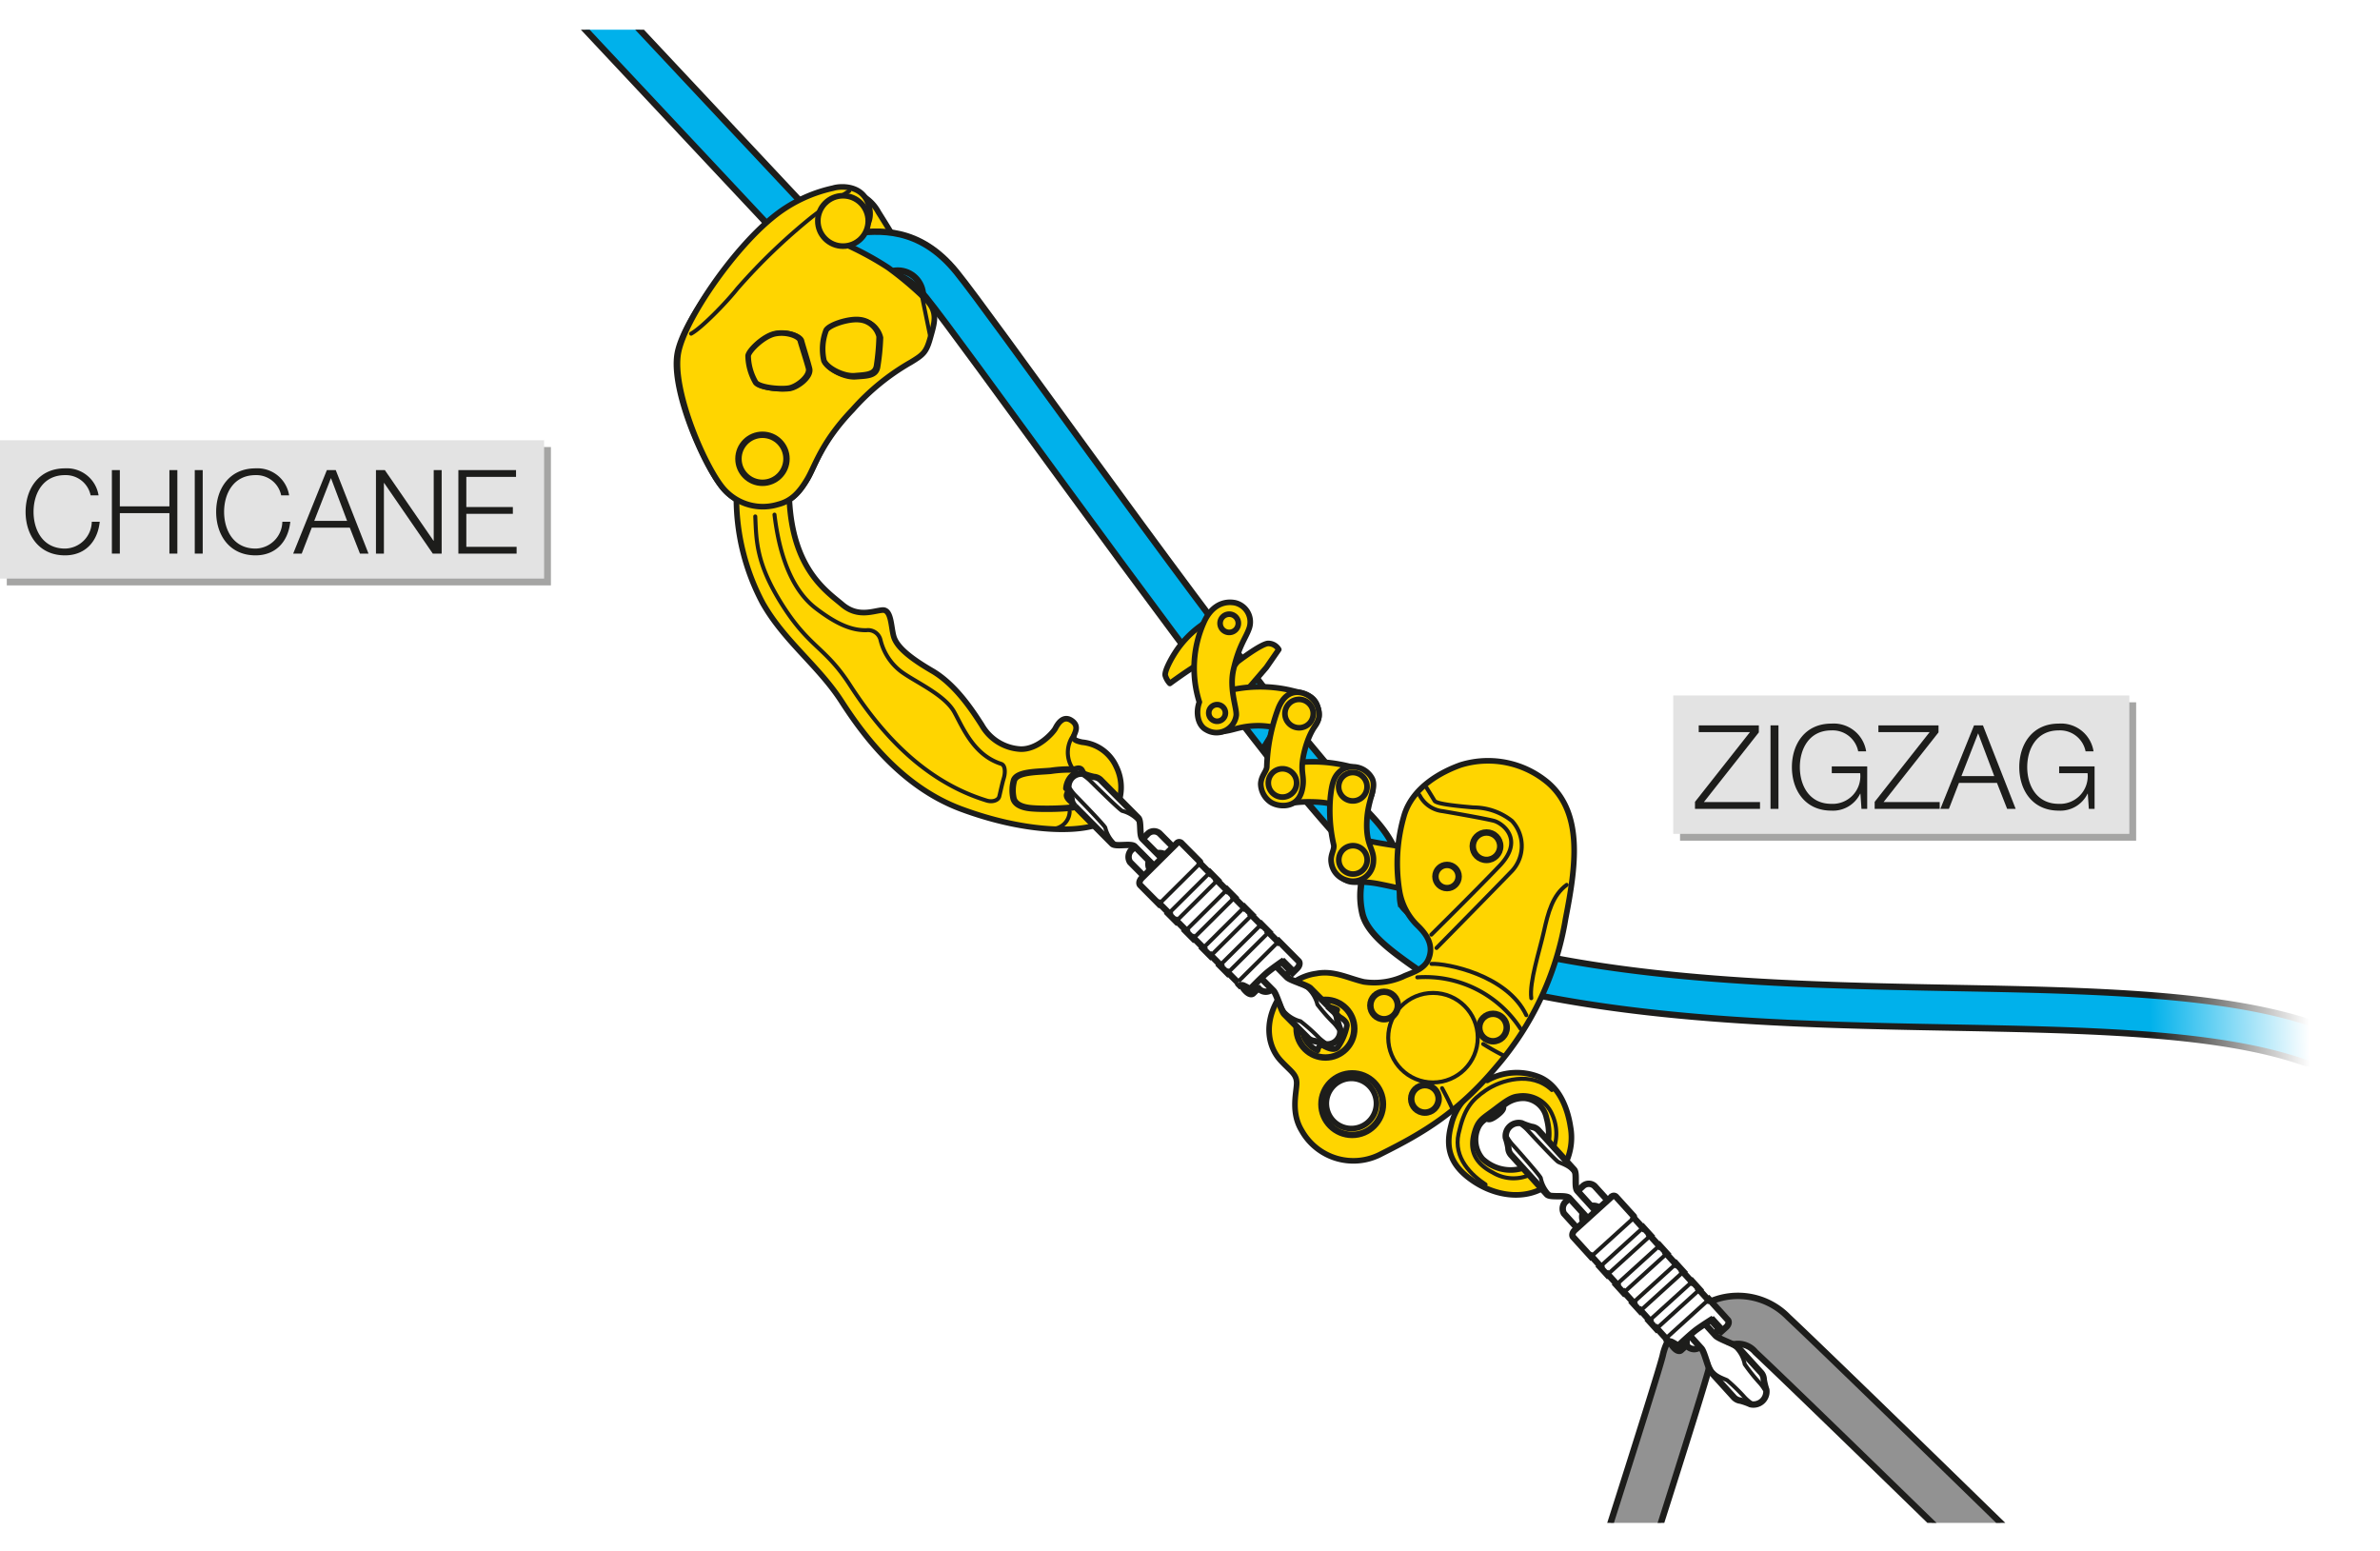 <svg xmlns="http://www.w3.org/2000/svg" xmlns:xlink="http://www.w3.org/1999/xlink" viewBox="0 0 297.525 193.849"><defs><clipPath id="clip-path"><rect x="69.332" y="3.715" width="228.193" height="186.64" fill="none"/></clipPath><linearGradient id="linear-gradient" x1="-989.63" y1="1426.285" x2="-989.63" y2="1400.939" gradientTransform="translate(-1132.064 -857.785) rotate(-90)" gradientUnits="userSpaceOnUse"><stop offset="0.215" stop-color="#fff"/><stop offset="0.594" stop-color="#fff" stop-opacity="0.524"/><stop offset="1" stop-color="#fff" stop-opacity="0"/></linearGradient></defs><title>ZIGZAG-20-DdRT-et-SRT-4</title><g style="isolation:isolate"><g id="Calque_2" data-name="Calque 2"><g id="Calque_1-2" data-name="Calque 1"><rect width="297.525" height="193.849" fill="#fff"/><g clip-path="url(#clip-path)"><path d="M242.675,191.482c-8.039-7.83-19.537-19.005-23.235-22.476a2.807,2.807,0,0,0-2.981-.907,4.583,4.583,0,0,0-2.723,2.545c-.275,1.291-3.176,10.527-6.504,20.977l-6.282-.049c3.691-11.572,6.661-21.01,6.919-22.179.636-2.986,3.562-6.003,6.796-7.02a8.769,8.769,0,0,1,8.882,2.258c4.498,4.222,20.367,19.676,27.769,26.894Z" fill="#929292" stroke="#1d1d1b" stroke-miterlimit="10" stroke-width="0.8"/><path d="M291.102,131.285a2.477,2.477,0,0,1-3.142,1.492c-10.654-3.711-26.792-4.013-43.878-4.332-19.349-.361-41.281-.771-60.626-6.109a2.477,2.477,0,0,1,1.318-4.776c18.744,5.172,40.344,5.576,59.401,5.931,17.492.327,34.014.635,45.415,4.607a2.477,2.477,0,0,1,1.524,3.154Z" fill="#00b1eb" stroke="#1d1d1b" stroke-miterlimit="10" stroke-width="0.8"/><path d="M115.405,36.127c-.987-2.087-3.683-6.582-5.594-9.612a5.153,5.153,0,0,0-5.741-2.571,17.869,17.869,0,0,0-7.623,3.818c-4.882,4.087-10.995,12.257-11.769,16.374-.89,4.735,3.669,14.806,5.974,17.178a6.512,6.512,0,0,0,6.665,1.715c1.683-.445,2.645-1.507,3.627-3.196s1.699-4.611,5.575-8.742A28.606,28.606,0,0,1,113.748,45.079c1.545-.968,1.674-1.463,2.173-3.334A8.008,8.008,0,0,0,115.405,36.127Z" fill="#ffd500" stroke="#1d1d1b" stroke-linecap="round" stroke-linejoin="round" stroke-width="0.701"/><path d="M106.483,29.171c-1.08.12-2.423.269-2.692-.018L78.627,2.299l-6.778.011,28.324,30.225c1.965,2.102,4.564,1.814,6.856,1.56,2.943-.327,5.722-.634,8.705,3.044,4.649,5.732,28.663,39.575,43.412,58.286.705-1.827,1.265-3.704,1.933-5.544-14.583-18.488-37.049-50.377-41.496-55.863C114.895,28.239,109.832,28.8,106.483,29.171Z" fill="#00b1eb" stroke="#1d1d1b" stroke-miterlimit="10" stroke-width="0.8"/><path d="M157.885,93.684q.48.577.959,1.155c3.294,3.965,6.701,8.065,9.076,10.606,2.406,2.574,2.321,3.758,2.204,5.399a9.781,9.781,0,0,0,.213,3.448c.711,2.594,3.795,4.747,7.366,7.241a42.416,42.416,0,0,1,4.884,3.742c.635-1.643,1.267-3.287,1.867-4.943-1.206-.969-2.574-1.925-3.915-2.862-1.897-1.323-5.072-3.54-5.424-4.486a5.301,5.301,0,0,1-.05-1.786c.187-2.625.06-5.3-3.526-9.136-2.276-2.435-5.636-6.478-8.885-10.389q-1.018-1.225-2.002-2.407C159.688,90.713,158.76,92.185,157.885,93.684Z" fill="#00b1eb" stroke="#1d1d1b" stroke-miterlimit="10" stroke-width="0.8"/><path d="M192.452,134.632a7.549,7.549,0,0,0-6.531.412l-1.171-1.196-1.927,1.333,1.094,1.433a7.412,7.412,0,0,0-2.517,4.046c-.748,2.814-.132,5.058,2.887,7.044s6.839,2.321,9.46.232a7.471,7.471,0,0,0,2.575-7.112C196.022,138.837,195.051,135.743,192.452,134.632Zm.875,5.106c.335,1.244.835,4.096-1.65,5.643a5.107,5.107,0,0,1-6.354-.544,3.666,3.666,0,0,1-.441-4.077,2.535,2.535,0,0,1,1.01-.96s.173.513,1.404-.481c.967-.78.575-1.025.575-1.025a3.72,3.72,0,0,1,2.723-1.01A3.033,3.033,0,0,1,193.326,139.739Z" fill="#ffd500" stroke="#1d1d1b" stroke-linecap="round" stroke-linejoin="round" stroke-width="0.701"/><path d="M185.709,148.052c-1.723-1.14-4.056-3.288-3.371-6.35s1.577-4.177,3.413-5.428,5.688-2.464,8.247-.026" fill="none" stroke="#1d1d1b" stroke-linecap="round" stroke-linejoin="round" stroke-width="0.5"/><path d="M186.587,146.549a5.04,5.04,0,0,0,6.121-.682,5.664,5.664,0,0,0,1.348-6.517,3.96,3.96,0,0,0-4.303-2.414c-.792.075-1.444.495-2.941,1.64s-2.114,1.319-2.577,2.988S183.916,145.169,186.587,146.549Z" fill="none" stroke="#1d1d1b" stroke-linecap="round" stroke-linejoin="round" stroke-width="0.5"/><path d="M185.891,139.801c.404-.28,1.979-1.506,1.979-1.506" fill="none" stroke="#1d1d1b" stroke-linecap="round" stroke-linejoin="round" stroke-width="0.8"/><path d="M185.901,134.839a12.429,12.429,0,0,1,1.39-2.133" fill="none" stroke="#1d1d1b" stroke-linecap="round" stroke-linejoin="round" stroke-width="0.8"/><path d="M154.689,82.73s2.963-2.282,3.852-2.304a1.535,1.535,0,0,1,1.32.76l-1.549,2.236-3.478,4.053-3.226-.97Z" fill="#ffd500" stroke="#1d1d1b" stroke-linecap="round" stroke-linejoin="round" stroke-width="0.701"/><path d="M164.74,88.422c-.407-1.559-1.746-1.737-3.413-2.145a17.004,17.004,0,0,0-8.336.189c-1.334.361-2.821,1.056-3.06,2.598a2.218,2.218,0,0,0,2.518,2.413c1.741-.117,2.377-.707,4.648-.763,2.268-.055,4.479.874,5.333.962A2.414,2.414,0,0,0,164.74,88.422Z" fill="#ffd500" stroke="#1d1d1b" stroke-linecap="round" stroke-linejoin="round" stroke-width="0.701"/><path d="M169.666,96.068a3.062,3.062,0,0,1,1.865,1.815,2.54,2.54,0,0,1-2.814,3.142c-2.024-.064-1.501-.724-4.655-.793-3.158-.077-3.431.654-4.733.107a2.378,2.378,0,0,1-1.312-3.103c.334-1.136,1.276-1.45,2.508-1.696a20.143,20.143,0,0,1,4.672-.291A18.902,18.902,0,0,1,169.666,96.068Z" fill="#ffd500" stroke="#1d1d1b" stroke-linecap="round" stroke-linejoin="round" stroke-width="0.701"/><path d="M180.863,107.126c.866.301,2.699,1.767,2.837,3.023.137,1.255-2.991,1.721-5.201,1.553-1.578-.111-2.96-.589-6.089-1.206-2.745-.541-3.19.119-4.39-.593a2.878,2.878,0,0,1-.745-3.921,3.708,3.708,0,0,1,3.527-.923C174.256,105.815,177.282,105.883,180.863,107.126Z" fill="#ffd500" stroke="#1d1d1b" stroke-linecap="round" stroke-linejoin="round" stroke-width="0.701"/><path d="M146.245,85.427s2.268-1.667,3.697-2.488c1.427-.827,4.342-2.497,4.734-2.728.687-.405,2.16-2.223.924-3.788a2.426,2.426,0,0,0-3.415-.317c-.767.585-1.459,1.684-2.096,2.11a12.431,12.431,0,0,0-2.523,2.428c-.864,1.073-2.056,3.222-1.89,3.807A2.495,2.495,0,0,0,146.245,85.427Z" fill="#ffd500" stroke="#1d1d1b" stroke-linecap="round" stroke-linejoin="round" stroke-width="0.701"/><path d="M150.758,91.198c-.999-.534-1.319-2.097-.825-3.441a14.066,14.066,0,0,1,.523-9.868c.793-1.887,2.233-2.856,3.924-2.544a2.451,2.451,0,0,1,1.801,3.131c-.427,1.294-1.275,2.114-1.984,5.22-.557,2.44.42,4.764.349,5.713A2.492,2.492,0,0,1,150.758,91.198Z" fill="#ffd500" stroke="#1d1d1b" stroke-linecap="round" stroke-linejoin="round" stroke-width="0.701"/><path d="M157.608,97.961a2.833,2.833,0,0,0,1.214,2.288c.89.618,3.387.952,3.95-1.496.454-1.973-.448-2.089.372-5.135.833-3.05,1.9-3.11,1.742-4.522a2.808,2.808,0,0,0-2.666-2.57c-1.191-.002-1.908.795-2.394,1.953a22.582,22.582,0,0,0-1.463,7.403C158.286,96.481,157.669,96.973,157.608,97.961Z" fill="#ffd500" stroke="#1d1d1b" stroke-linecap="round" stroke-linejoin="round" stroke-width="0.701"/><path d="M166.431,107.856a2.63,2.63,0,0,0,1.955,2.178,2.553,2.553,0,0,0,3.306-2.384c.114-1.58-.964-1.929-.821-5.015.125-2.794,1.221-3.993.687-5.278a2.749,2.749,0,0,0-3.709-1.201c-1.088.734-1.327,1.689-1.524,3.36a19.043,19.043,0,0,0,.395,6.059C166.869,106.228,166.251,106.822,166.431,107.856Z" fill="#ffd500" stroke="#1d1d1b" stroke-linecap="round" stroke-linejoin="round" stroke-width="0.701"/><path d="M169.63,96.641a1.774,1.774,0,1,1-2.207,1.183A1.764,1.764,0,0,1,169.63,96.641Z" fill="#ffd500" stroke="#1d1d1b" stroke-linecap="round" stroke-linejoin="round" stroke-width="0.701"/><path d="M169.546,105.754a1.773,1.773,0,1,1-2.135,1.318A1.775,1.775,0,0,1,169.546,105.754Z" fill="#ffd500" stroke="#1d1d1b" stroke-linecap="round" stroke-linejoin="round" stroke-width="0.701"/><path d="M160.27,96.096a1.769,1.769,0,1,1-1.715,1.823A1.763,1.763,0,0,1,160.27,96.096Z" fill="#ffd500" stroke="#1d1d1b" stroke-linecap="round" stroke-linejoin="round" stroke-width="0.701"/><path d="M163.519,87.825a1.77,1.77,0,1,1-2.492.258A1.755,1.755,0,0,1,163.519,87.825Z" fill="#ffd500" stroke="#1d1d1b" stroke-linecap="round" stroke-linejoin="round" stroke-width="0.701"/><path d="M154.229,76.917a1.141,1.141,0,1,1-1.56.434A1.143,1.143,0,0,1,154.229,76.917Z" fill="#ffd500" stroke="#1d1d1b" stroke-linecap="round" stroke-linejoin="round" stroke-width="0.701"/><path d="M152.812,88.314a1.04,1.04,0,1,1-1.463.14A1.036,1.036,0,0,1,152.812,88.314Z" fill="#ffd500" stroke="#1d1d1b" stroke-linecap="round" stroke-linejoin="round" stroke-width="0.701"/><path d="M182.583,95.619c-2.357.844-5.901,2.704-7.014,6.18a21.339,21.339,0,0,0-.599,9.675,7.8,7.8,0,0,0,2.165,4.14c.824.798,2.342,2.343,1.378,4.4-.597,1.275-2.344,1.655-3.149,2.073a8.96,8.96,0,0,1-4.875.641c-2.011-.469-3.759-1.462-5.937-1.04a6.54,6.54,0,0,0-4.79,3.225c-1.791,3.074-1.226,5.954.337,7.651,1.294,1.404,2.064,1.713,1.994,2.969s-.696,3.594.632,5.781a7.41,7.41,0,0,0,10.012,2.879c5.073-2.533,9.488-5.099,14.296-10.824a37.672,37.672,0,0,0,8.677-18.515c1.248-6.393,2.281-13.079-2.142-16.977A11.619,11.619,0,0,0,182.583,95.619Zm-11.232,44.311a3.134,3.134,0,1,1-.411-4.413A3.134,3.134,0,0,1,171.351,139.931Zm-3.894-12.816c.415.219.914.601.924,1.08a6.993,6.993,0,0,1-1.108,2.659c-.503.681-1.689-.083-1.973-.194-.406-.158-.592.638-.592.638a3.33,3.33,0,0,1-1.726-1.778,3.153,3.153,0,0,1,1.384-3.371,3.057,3.057,0,0,1,2.802.065C166.952,126.664,167.042,126.896,167.457,127.114Z" fill="#ffd500" stroke="#1d1d1b" stroke-linecap="round" stroke-linejoin="round" stroke-width="0.701"/><path d="M177.177,122.164a14.189,14.189,0,0,1,12.908,6.431" fill="none" stroke="#1d1d1b" stroke-linecap="round" stroke-linejoin="round" stroke-width="0.5"/><path d="M178.95,120.479c1.892-.088,9.455,1.372,11.854,6.412" fill="none" stroke="#1d1d1b" stroke-linecap="round" stroke-linejoin="round" stroke-width="0.5"/><path d="M179.584,118.49c2.325-2.351,7.559-7.691,9.453-9.651a4.606,4.606,0,0,0-.024-6.226,7.782,7.782,0,0,0-4.806-1.687c-1.798-.154-4.629-.417-4.873-.833s-1-1.632-1-1.632" fill="none" stroke="#1d1d1b" stroke-linecap="round" stroke-linejoin="round" stroke-width="0.5"/><path d="M177.456,99.39a3.713,3.713,0,0,0,2.935,2.008c2.199.38,5.321.938,6.339,1.194s3.927,2.295.729,5.634-8.527,8.6-8.527,8.6" fill="none" stroke="#1d1d1b" stroke-linecap="round" stroke-linejoin="round" stroke-width="0.5"/><path d="M191.426,124.77c-.263-2.016,1.037-5.916,1.57-8.308s1.087-4.56,2.856-5.858" fill="none" stroke="#1d1d1b" stroke-linecap="round" stroke-linejoin="round" stroke-width="0.5"/><circle cx="169.038" cy="138.012" r="3.847" fill="none" stroke="#1d1d1b" stroke-linecap="round" stroke-linejoin="round" stroke-width="0.8"/><circle cx="165.695" cy="128.577" r="3.607" fill="none" stroke="#1d1d1b" stroke-linecap="round" stroke-linejoin="round" stroke-width="0.8"/><circle cx="173.025" cy="125.682" r="1.717" fill="none" stroke="#1d1d1b" stroke-linecap="round" stroke-linejoin="round" stroke-width="0.8"/><circle cx="178.131" cy="137.355" r="1.717" fill="none" stroke="#1d1d1b" stroke-linecap="round" stroke-linejoin="round" stroke-width="0.8"/><circle cx="186.64" cy="128.436" r="1.717" fill="none" stroke="#1d1d1b" stroke-linecap="round" stroke-linejoin="round" stroke-width="0.8"/><circle cx="185.828" cy="105.772" r="1.717" fill="none" stroke="#1d1d1b" stroke-linecap="round" stroke-linejoin="round" stroke-width="0.8"/><circle cx="180.895" cy="109.56" r="1.451" fill="none" stroke="#1d1d1b" stroke-linecap="round" stroke-linejoin="round" stroke-width="0.8"/><circle cx="179.138" cy="129.706" r="5.596" fill="none" stroke="#1d1d1b" stroke-linecap="round" stroke-linejoin="round" stroke-width="0.5"/><path d="M181.632,138.767a29.655,29.655,0,0,0-1.356-2.747" fill="none" stroke="#1d1d1b" stroke-linecap="round" stroke-linejoin="round" stroke-width="0.5"/><path d="M188.126,132.018a30.654,30.654,0,0,1-2.709-1.521" fill="none" stroke="#1d1d1b" stroke-linecap="round" stroke-linejoin="round" stroke-width="0.5"/><path d="M201.601,150.737s-1.725-1.9-2.248-2.478a1.082,1.082,0,0,0-1.487.014c-.217.197-1.701,1.543-2.201,1.997a1.232,1.232,0,0,0-.152,1.419c.12.135,1.897,2.092,1.897,2.092l.372-.028s8.635,9.518,11.893,13.108c-.173.163-.445.422-.627.589-.285.259-.259.502.194,1.002.455.5.777.44.907.32.092-.082.471-.427.692-.626a1.158,1.158,0,0,0,1.923-.052s.605-.485,1.54-1.334c.935-.847.605-.938.605-.938l-1.172-1.292Zm-1.486,2.399a1.39,1.39,0,1,1,.095-1.965A1.392,1.392,0,0,1,200.115,153.136Z" fill="#fff" stroke="#1d1d1b" stroke-miterlimit="10" stroke-width="0.8"/><line x1="210.839" y1="168.146" x2="209.674" y2="166.862" fill="none" stroke="#1d1d1b" stroke-miterlimit="10" stroke-width="0.5"/><path d="M212.682,164.98s1.354,1.492,1.773,1.954c.419.461,2.479,1.09,2.884,1.537.406.446,2.416,2.663,2.75,3.031a1.341,1.341,0,0,1,.396.933,7.868,7.868,0,0,0,.321,1.281,1.625,1.625,0,0,1-1.985,1.801,7.666,7.666,0,0,0-1.244-.442,1.346,1.346,0,0,1-.889-.487c-.334-.367-2.345-2.583-2.75-3.03-.405-.446-.832-2.556-1.251-3.018-.419-.461-1.773-1.954-1.773-1.954Z" fill="#fff" stroke="#1d1d1b" stroke-miterlimit="10" stroke-width="0.8"/><path d="M218.9,175.357a5.802,5.802,0,0,1-.775-.67,22.492,22.492,0,0,0-2.219-2.166c-.373-.195-1.492-.499-1.968-1.303a2.93,2.93,0,0,1-.488-1.156" fill="none" stroke="#1d1d1b" stroke-miterlimit="10" stroke-width="0.5"/><path d="M220.641,173.779a6.005,6.005,0,0,0-.592-.837,22.314,22.314,0,0,1-1.94-2.419,4.143,4.143,0,0,0-1.105-2.085,2.94,2.94,0,0,0-1.105-.598" fill="none" stroke="#1d1d1b" stroke-miterlimit="10" stroke-width="0.5"/><path d="M198.73,152.558s-2.119-2.336-2.539-2.798c-.418-.461-2.407-.022-2.812-.469-.405-.446-4.083-4.5-4.417-4.869a1.343,1.343,0,0,1-.397-.931,7.619,7.619,0,0,0-.318-1.282,1.623,1.623,0,0,1,1.984-1.8,7.782,7.782,0,0,0,1.244.442,1.341,1.341,0,0,1,.889.485c.334.369,4.013,4.423,4.417,4.869.405.446-.01,2.187.41,2.648s2.539,2.799,2.539,2.799Z" fill="#fff" stroke="#1d1d1b" stroke-miterlimit="10" stroke-width="0.8"/><path d="M190.15,140.566a6.015,6.015,0,0,1,.777.669c.237.263,3.513,3.811,3.887,4.006.371.194,1.489.499,1.965,1.302" fill="none" stroke="#1d1d1b" stroke-miterlimit="10" stroke-width="0.5"/><path d="M188.412,142.144a5.834,5.834,0,0,0,.591.838c.239.261,3.452,3.866,3.61,4.258a4.13,4.13,0,0,0,1.105,2.083" fill="none" stroke="#1d1d1b" stroke-miterlimit="10" stroke-width="0.5"/><path d="M196.657,154.623c.168.184,2.215,2.442,2.215,2.442l.065-.053,1.147,1.266-.072.066.909,1.001.072-.065,1.13,1.244-.073.067.909,1.001.074-.067,1.157,1.276-.073.067.909,1.001.073-.066,1.115,1.229-.073.066.909,1.002.072-.067,1.196,1.318a.133.133,0,0,0,.012.135c.022.024.098.108.209.232a.546.546,0,0,1,.483.036,5.443,5.443,0,0,1,.762.468s1.623-1.549,2.396-2.098c.772-.551,1.703-1.135,1.703-1.135l1.287,1.451c.324-.293.552-.5.62-.562.327-.297.386-.687.219-.872-.168-.184-2.366-2.607-2.366-2.607l-.094.08-1.134-1.249.053-.049L211.56,160.181l-.053.049-1.116-1.229.054-.048-.909-1.002-.053.049-1.158-1.276.054-.048-.909-1.003-.053.049-1.13-1.245.054-.048-.909-1.002-.053.049-1.143-1.26c.032-.074.042-.14.005-.179-.13-.143-1.969-2.169-2.183-2.406a.392.392,0,0,0-.607-.028c-.165.149-4.246,3.852-4.575,4.15C196.548,154.051,196.49,154.439,196.657,154.623Z" fill="#fff" stroke="#1d1d1b" stroke-miterlimit="10" stroke-width="0.8"/><line x1="208.362" y1="167.195" x2="213.41" y2="162.617" fill="none" stroke="#1d1d1b" stroke-miterlimit="10" stroke-width="0.5"/><line x1="199.055" y1="156.936" x2="204.102" y2="152.357" fill="none" stroke="#1d1d1b" stroke-miterlimit="10" stroke-width="0.5"/><line x1="206.14" y1="165.1" x2="211.56" y2="160.181" fill="none" stroke="#1d1d1b" stroke-miterlimit="10" stroke-width="0.5"/><line x1="212.469" y1="161.184" x2="207.049" y2="166.102" fill="none" stroke="#1d1d1b" stroke-miterlimit="10" stroke-width="0.5"/><line x1="204.116" y1="162.869" x2="209.536" y2="157.951" fill="none" stroke="#1d1d1b" stroke-miterlimit="10" stroke-width="0.5"/><line x1="210.445" y1="158.953" x2="205.025" y2="163.87" fill="none" stroke="#1d1d1b" stroke-miterlimit="10" stroke-width="0.5"/><line x1="202.049" y1="160.592" x2="207.47" y2="155.673" fill="none" stroke="#1d1d1b" stroke-miterlimit="10" stroke-width="0.5"/><line x1="208.379" y1="156.675" x2="202.958" y2="161.593" fill="none" stroke="#1d1d1b" stroke-miterlimit="10" stroke-width="0.5"/><line x1="200.012" y1="158.344" x2="205.431" y2="153.426" fill="none" stroke="#1d1d1b" stroke-miterlimit="10" stroke-width="0.5"/><line x1="206.34" y1="154.428" x2="200.92" y2="159.346" fill="none" stroke="#1d1d1b" stroke-miterlimit="10" stroke-width="0.5"/><polyline points="213.884 164.992 214.194 164.822 215.398 166.149" fill="none" stroke="#1d1d1b" stroke-miterlimit="10" stroke-width="0.5"/><path d="M139.535,95.812a5.212,5.212,0,0,0-4.254-3.038c-1.091-.227-1.113-.459-1.016-.841s.709-1.218-.342-1.892-1.732.498-1.995,1.004-2.189,2.688-4.39,2.589a5.943,5.943,0,0,1-4.803-3.001c-1.106-1.715-3.247-5.063-6.213-6.788s-4.479-3.081-4.814-4.347-.281-3.339-1.41-3.241-3.059.96-4.999-.685-6.259-4.421-6.631-13.302c-.117-2.786.703-4.37.031-6.332a3.094,3.094,0,0,0-3.043-2.206,3.227,3.227,0,0,0-3.157,1.538c-.949,1.826-.524,4.841-.441,7.069A27.972,27.972,0,0,0,95.336,75.362c2.707,4.789,6.986,7.842,9.861,12.298,2.619,4.06,7.395,10.664,15.001,13.479s13.903,2.928,16.79,1.995S140.938,98.635,139.535,95.812Zm-2.376,2.905a2.475,2.475,0,0,1-2.811,2.108.567.567,0,0,0-.298-.5c-.312-.165-.819-.672-.702-1.013s.225-.556-.098-.76a2.605,2.605,0,0,1,.586-1.457c.512-.487.674-.654.366-.882,0,0,.789-.457,1.072.068s.369.77.713.741S137.32,97.372,137.159,98.717Z" fill="#ffd500" stroke="#1d1d1b" stroke-linecap="round" stroke-linejoin="round" stroke-width="0.701"/><path d="M134.28,96.193a15.52,15.52,0,0,0-2.954.162c-1.718.145-4.108.095-4.554,1.143a4.634,4.634,0,0,0-.065,2.332c.107.344.45.997,2.027,1.179s5.39.062,5.614-.183" fill="none" stroke="#1d1d1b" stroke-linecap="round" stroke-linejoin="round" stroke-width="0.8"/><path d="M134.398,91.637a3.668,3.668,0,0,0-.407,4.265" fill="none" stroke="#1d1d1b" stroke-linecap="round" stroke-linejoin="round" stroke-width="0.5"/><path d="M133.718,101.476a2.239,2.239,0,0,1-2.271,2.136" fill="none" stroke="#1d1d1b" stroke-linecap="round" stroke-linejoin="round" stroke-width="0.5"/><path d="M96.819,64.327c.347,2.864,1.333,8.76,5.146,11.692,2.86,2.199,4.71,2.779,6.351,2.753a1.607,1.607,0,0,1,1.765,1.247,7.021,7.021,0,0,0,2.562,3.916c1.74,1.296,5.432,2.875,6.651,5.068,1.057,1.901,2.41,5.376,5.854,6.472.582.185.517,1.221.332,1.803s-.441,1.814-.56,2.281-.827.735-1.562.51c-8.756-2.677-14.095-9.807-17.143-14.502s-4.991-4.59-8.355-9.858-3.307-8.156-3.445-11.157" fill="none" stroke="#1d1d1b" stroke-linecap="round" stroke-linejoin="round" stroke-width="0.5"/><path d="M114.968,43.384c-.192-.989-.844-3.451-.844-3.451" fill="none" stroke="#1d1d1b" stroke-linecap="round" stroke-linejoin="round" stroke-width="0.8"/><path d="M109.439,38.469a2.313,2.313,0,0,0-2.731-1.149c-1.572.347-18.01,3.725-18.982,3.983s-2.937,1.368-3.048,2.835" fill="none" stroke="#1d1d1b" stroke-linecap="round" stroke-linejoin="round" stroke-width="0.5"/><circle cx="112.23" cy="36.967" r="3.15" fill="none" stroke="#1d1d1b" stroke-linecap="round" stroke-linejoin="round" stroke-width="0.8"/><path d="M105.162,30.311a1.571,1.571,0,0,1-.845-2.195c.687-1.443,2.344-.576,3.163-.215s.917.279.917.279a3.045,3.045,0,0,0,.292-2.158c-.577-3.013-3.679-2.785-4.537-2.505a17.869,17.869,0,0,0-7.663,3.738C91.564,31.29,85.635,39.916,84.818,44.026c-.94,4.725,3.513,14.844,5.792,17.24a6.512,6.512,0,0,0,6.647,1.785c1.688-.428,2.66-1.479,3.66-3.157s1.748-4.593,5.667-8.683a28.606,28.606,0,0,1,7.292-5.936c1.555-.952,1.919-1.229,2.437-3.095s.951-3.09-.422-4.601a42.144,42.144,0,0,0-4.892-4.15A39.288,39.288,0,0,0,105.162,30.311ZM98.784,48.54c-1.004.193-3.67-.061-4.211-.729a6.872,6.872,0,0,1-.914-3.361c.085-.641,1.967-2.481,3.458-2.734,1.485-.252,2.943.369,3.076.893s.751,2.473,1.001,3.463S99.788,48.347,98.784,48.54Zm11.281-6.327a28.445,28.445,0,0,1-.367,3.686c-.215,1.107-1.336,1.082-2.734,1.188s-3.469-.979-3.836-1.939a6.553,6.553,0,0,1,.294-3.729c.26-.685,2.835-1.524,4.248-1.324A2.785,2.785,0,0,1,110.065,42.213Z" fill="#ffd500" stroke="#1d1d1b" stroke-linecap="round" stroke-linejoin="round" stroke-width="0.701"/><path d="M86.398,41.705c1.308-.703,4.419-3.909,5.764-5.611a74.606,74.606,0,0,1,9.263-8.913,55.119,55.119,0,0,1,4.737-3.306" fill="none" stroke="#1d1d1b" stroke-linecap="round" stroke-linejoin="round" stroke-width="0.5"/><line x1="115.263" y1="37.056" x2="116.313" y2="42.179" fill="none" stroke="#1d1d1b" stroke-linecap="round" stroke-linejoin="round" stroke-width="0.5"/><circle cx="95.317" cy="57.347" r="3.002" fill="none" stroke="#1d1d1b" stroke-linecap="round" stroke-linejoin="round" stroke-width="0.8"/><path d="M98.691,48.504c-1.002.203-3.671-.023-4.219-.685a6.872,6.872,0,0,1-.949-3.351c.079-.642,1.941-2.502,3.429-2.771,1.482-.268,2.947.338,3.085.861s.777,2.465,1.038,3.452S99.693,48.301,98.691,48.504Z" fill="#ffd500" stroke="#1d1d1b" stroke-linecap="round" stroke-linejoin="round" stroke-width="0.701"/><path d="M109.905,42.058a28.446,28.446,0,0,1-.328,3.689c-.203,1.11-1.325,1.096-2.722,1.217s-3.479-.943-3.857-1.899a6.553,6.553,0,0,1,.255-3.732c.253-.688,2.819-1.553,4.234-1.369A2.785,2.785,0,0,1,109.905,42.058Z" fill="#ffd500" stroke="#1d1d1b" stroke-linecap="round" stroke-linejoin="round" stroke-width="0.701"/><circle cx="105.388" cy="27.616" r="3.15" fill="#ffd500" stroke="#1d1d1b" stroke-linecap="round" stroke-linejoin="round" stroke-width="0.701"/><path d="M147.308,106.538s-1.808-1.82-2.357-2.374a1.082,1.082,0,0,0-1.485.081c-.208.206-1.63,1.618-2.109,2.094a1.232,1.232,0,0,0-.088,1.424c.126.129,1.989,2.005,1.989,2.005l.37-.045s9.055,9.119,12.471,12.559c-.165.171-.425.441-.6.616-.273.271-.237.514.239.992.477.479.796.404.921.279.088-.086.452-.447.663-.657a1.158,1.158,0,0,0,1.918-.139s.583-.512,1.478-1.402c.896-.888.562-.964.562-.964l-1.229-1.238Zm-1.376,2.463a1.39,1.39,0,1,1,.006-1.968A1.392,1.392,0,0,1,145.932,109.001Z" fill="#fff" stroke="#1d1d1b" stroke-miterlimit="10" stroke-width="0.8"/><line x1="157.322" y1="123.513" x2="156.1" y2="122.282" fill="none" stroke="#1d1d1b" stroke-miterlimit="10" stroke-width="0.5"/><path d="M159.02,120.267s1.42,1.429,1.859,1.872c.439.442,2.526.977,2.95,1.405.425.428,2.534,2.551,2.884,2.904a1.341,1.341,0,0,1,.438.914,7.867,7.867,0,0,0,.378,1.265,1.625,1.625,0,0,1-1.902,1.889,7.663,7.663,0,0,0-1.263-.386,1.346,1.346,0,0,1-.91-.446c-.35-.352-2.459-2.475-2.884-2.903-.425-.427-.947-2.516-1.386-2.958-.439-.442-1.859-1.872-1.859-1.872Z" fill="#fff" stroke="#1d1d1b" stroke-miterlimit="10" stroke-width="0.8"/><path d="M165.7,130.354a5.802,5.802,0,0,1-.805-.634,22.493,22.493,0,0,0-2.314-2.064,4.135,4.135,0,0,1-2.025-1.213,2.93,2.93,0,0,1-.54-1.133" fill="none" stroke="#1d1d1b" stroke-miterlimit="10" stroke-width="0.5"/><path d="M167.367,128.699a6.005,6.005,0,0,0-.629-.809,22.317,22.317,0,0,1-2.047-2.329,4.143,4.143,0,0,0-1.198-2.033,2.94,2.94,0,0,0-1.131-.548" fill="none" stroke="#1d1d1b" stroke-miterlimit="10" stroke-width="0.5"/><path d="M144.523,108.486s-2.223-2.238-2.662-2.681c-.438-.442-2.406.086-2.83-.342-.425-.427-4.282-4.312-4.632-4.665a1.343,1.343,0,0,1-.438-.913,7.618,7.618,0,0,0-.375-1.266,1.623,1.623,0,0,1,1.901-1.888,7.781,7.781,0,0,0,1.262.385,1.341,1.341,0,0,1,.91.444c.35.353,4.208,4.237,4.632,4.665.425.427.089,2.185.529,2.627s2.663,2.681,2.663,2.681Z" fill="#fff" stroke="#1d1d1b" stroke-miterlimit="10" stroke-width="0.8"/><path d="M135.411,96.894a6.015,6.015,0,0,1,.806.634c.249.252,3.682,3.649,4.064,3.827a4.135,4.135,0,0,1,2.022,1.212" fill="none" stroke="#1d1d1b" stroke-miterlimit="10" stroke-width="0.5"/><path d="M133.745,98.548a5.833,5.833,0,0,0,.628.81c.251.25,3.623,3.707,3.798,4.091a4.13,4.13,0,0,0,1.197,2.031" fill="none" stroke="#1d1d1b" stroke-miterlimit="10" stroke-width="0.5"/><path d="M142.544,110.643c.176.176,2.322,2.34,2.322,2.34l.062-.055,1.203,1.213-.069.069.953.959.069-.069,1.185,1.192-.07.07.953.959.071-.07,1.213,1.222-.069.07.953.959.07-.069,1.169,1.178-.069.07.953.96.069-.07,1.255,1.263a.133.133,0,0,0,.018.135c.023.023.103.104.219.223a.546.546,0,0,1,.485.014,5.442,5.442,0,0,1,.783.433s1.552-1.62,2.299-2.204c.746-.586,1.65-1.211,1.65-1.211l1.351,1.391c.31-.308.529-.525.594-.59.313-.311.354-.704.18-.881-.176-.176-2.481-2.497-2.481-2.497l-.091.085-1.189-1.196.051-.051-.954-.961-.051.051-1.17-1.177.052-.051-.953-.96-.051.051-1.214-1.223.052-.051-.953-.961-.051.051-1.185-1.193.052-.051-.953-.96-.051.051-1.198-1.207c.028-.076.035-.142-.003-.179-.136-.137-2.065-2.078-2.289-2.305a.392.392,0,0,0-.607-.001c-.158.156-4.068,4.04-4.383,4.352C142.41,110.076,142.369,110.466,142.544,110.643Z" fill="#fff" stroke="#1d1d1b" stroke-miterlimit="10" stroke-width="0.8"/><line x1="154.805" y1="122.675" x2="159.641" y2="117.873" fill="none" stroke="#1d1d1b" stroke-miterlimit="10" stroke-width="0.5"/><line x1="145.044" y1="112.846" x2="149.88" y2="108.043" fill="none" stroke="#1d1d1b" stroke-miterlimit="10" stroke-width="0.5"/><line x1="152.49" y1="120.682" x2="157.683" y2="115.524" fill="none" stroke="#1d1d1b" stroke-miterlimit="10" stroke-width="0.5"/><line x1="158.637" y1="116.485" x2="153.444" y2="121.642" fill="none" stroke="#1d1d1b" stroke-miterlimit="10" stroke-width="0.5"/><line x1="150.368" y1="118.544" x2="155.56" y2="113.387" fill="none" stroke="#1d1d1b" stroke-miterlimit="10" stroke-width="0.5"/><line x1="156.514" y1="114.347" x2="151.321" y2="119.504" fill="none" stroke="#1d1d1b" stroke-miterlimit="10" stroke-width="0.5"/><line x1="148.2" y1="116.363" x2="153.394" y2="111.204" fill="none" stroke="#1d1d1b" stroke-miterlimit="10" stroke-width="0.5"/><line x1="154.347" y1="112.165" x2="149.153" y2="117.322" fill="none" stroke="#1d1d1b" stroke-miterlimit="10" stroke-width="0.5"/><line x1="146.064" y1="114.209" x2="151.256" y2="109.052" fill="none" stroke="#1d1d1b" stroke-miterlimit="10" stroke-width="0.5"/><line x1="152.209" y1="110.012" x2="147.016" y2="115.168" fill="none" stroke="#1d1d1b" stroke-miterlimit="10" stroke-width="0.5"/><polyline points="160.221 120.225 160.524 120.041 161.787 121.312" fill="none" stroke="#1d1d1b" stroke-miterlimit="10" stroke-width="0.5"/><rect x="268.876" y="122.678" width="25.346" height="18.333" transform="translate(-3.127 6.895) rotate(-1.395)" fill="url(#linear-gradient)"/></g><g opacity="0.4" style="mix-blend-mode:multiply"><rect x="210.023" y="87.785" width="57.018" height="17.294" fill="#1d1d1b"/></g><rect x="209.173" y="86.934" width="57.018" height="17.294" fill="#e3e3e3"/><path d="M212.359,90.666h7.514v.877l-6.87,8.713h7.017v.848h-8.128v-.877l6.87-8.713h-6.402Z" fill="#1d1d1b"/><path d="M221.333,90.666h.994v10.438h-.994Z" fill="#1d1d1b"/><path d="M233.42,101.104h-.717l-.131-1.9h-.029a3.77,3.77,0,0,1-3.61,2.12c-3.289,0-4.927-2.573-4.927-5.438s1.638-5.438,4.927-5.438a4.099,4.099,0,0,1,4.355,3.464h-.994a3.254,3.254,0,0,0-3.361-2.616c-2.764,0-3.933,2.31-3.933,4.59s1.169,4.59,3.933,4.59a3.459,3.459,0,0,0,3.61-3.829H228.991V95.797h4.43Z" fill="#1d1d1b"/><path d="M234.821,90.666h7.514v.877l-6.87,8.713h7.017v.848H234.353v-.877l6.87-8.713h-6.402Z" fill="#1d1d1b"/><path d="M246.776,90.666h1.111l4.093,10.438h-1.067l-1.271-3.245h-4.751l-1.257,3.245H242.566Zm-1.579,6.345h4.108l-2.018-5.351Z" fill="#1d1d1b"/><path d="M261.844,101.104h-.716l-.132-1.9h-.029a3.768,3.768,0,0,1-3.61,2.12c-3.289,0-4.926-2.573-4.926-5.438s1.637-5.438,4.926-5.438a4.1,4.1,0,0,1,4.356,3.464h-.994a3.255,3.255,0,0,0-3.362-2.616c-2.763,0-3.933,2.31-3.933,4.59s1.17,4.59,3.933,4.59a3.459,3.459,0,0,0,3.61-3.829h-3.552V95.797h4.429Z" fill="#1d1d1b"/><g opacity="0.4" style="mix-blend-mode:multiply"><rect x="0.85" y="55.878" width="68.019" height="17.294" fill="#1d1d1b"/></g><rect y="55.028" width="68.019" height="17.294" fill="#e3e3e3"/><path d="M11.329,61.918A3.165,3.165,0,0,0,8.127,59.389c-2.764,0-3.933,2.31-3.933,4.59s1.169,4.59,3.933,4.59a3.413,3.413,0,0,0,3.347-3.348h.994c-.277,2.573-1.9,4.196-4.341,4.196-3.289,0-4.927-2.573-4.927-5.438s1.638-5.438,4.927-5.438a4.011,4.011,0,0,1,4.195,3.377Z" fill="#1d1d1b"/><path d="M13.986,58.76H14.98v4.532H21.178V58.76h.994v10.438H21.178V64.14H14.98v5.058h-.994Z" fill="#1d1d1b"/><path d="M24.347,58.76h.994v10.438h-.994Z" fill="#1d1d1b"/><path d="M35.149,61.918a3.164,3.164,0,0,0-3.201-2.529c-2.763,0-3.933,2.31-3.933,4.59s1.17,4.59,3.933,4.59a3.414,3.414,0,0,0,3.348-3.348h.994c-.278,2.573-1.9,4.196-4.342,4.196-3.289,0-4.926-2.573-4.926-5.438s1.637-5.438,4.926-5.438a4.01,4.01,0,0,1,4.195,3.377Z" fill="#1d1d1b"/><path d="M40.862,58.76h1.111l4.093,10.438H44.999L43.727,65.952h-4.751l-1.257,3.245H36.652Zm-1.578,6.345h4.107l-2.018-5.351Z" fill="#1d1d1b"/><path d="M46.999,58.76h1.11l6.081,8.829h.029V58.76h.994v10.438H54.103l-6.081-8.829h-.029v8.829h-.993Z" fill="#1d1d1b"/><path d="M57.302,58.76h7.207v.848H58.296v3.771h5.817v.849H58.296v4.122h6.285v.848H57.302Z" fill="#1d1d1b"/></g></g></g></svg>